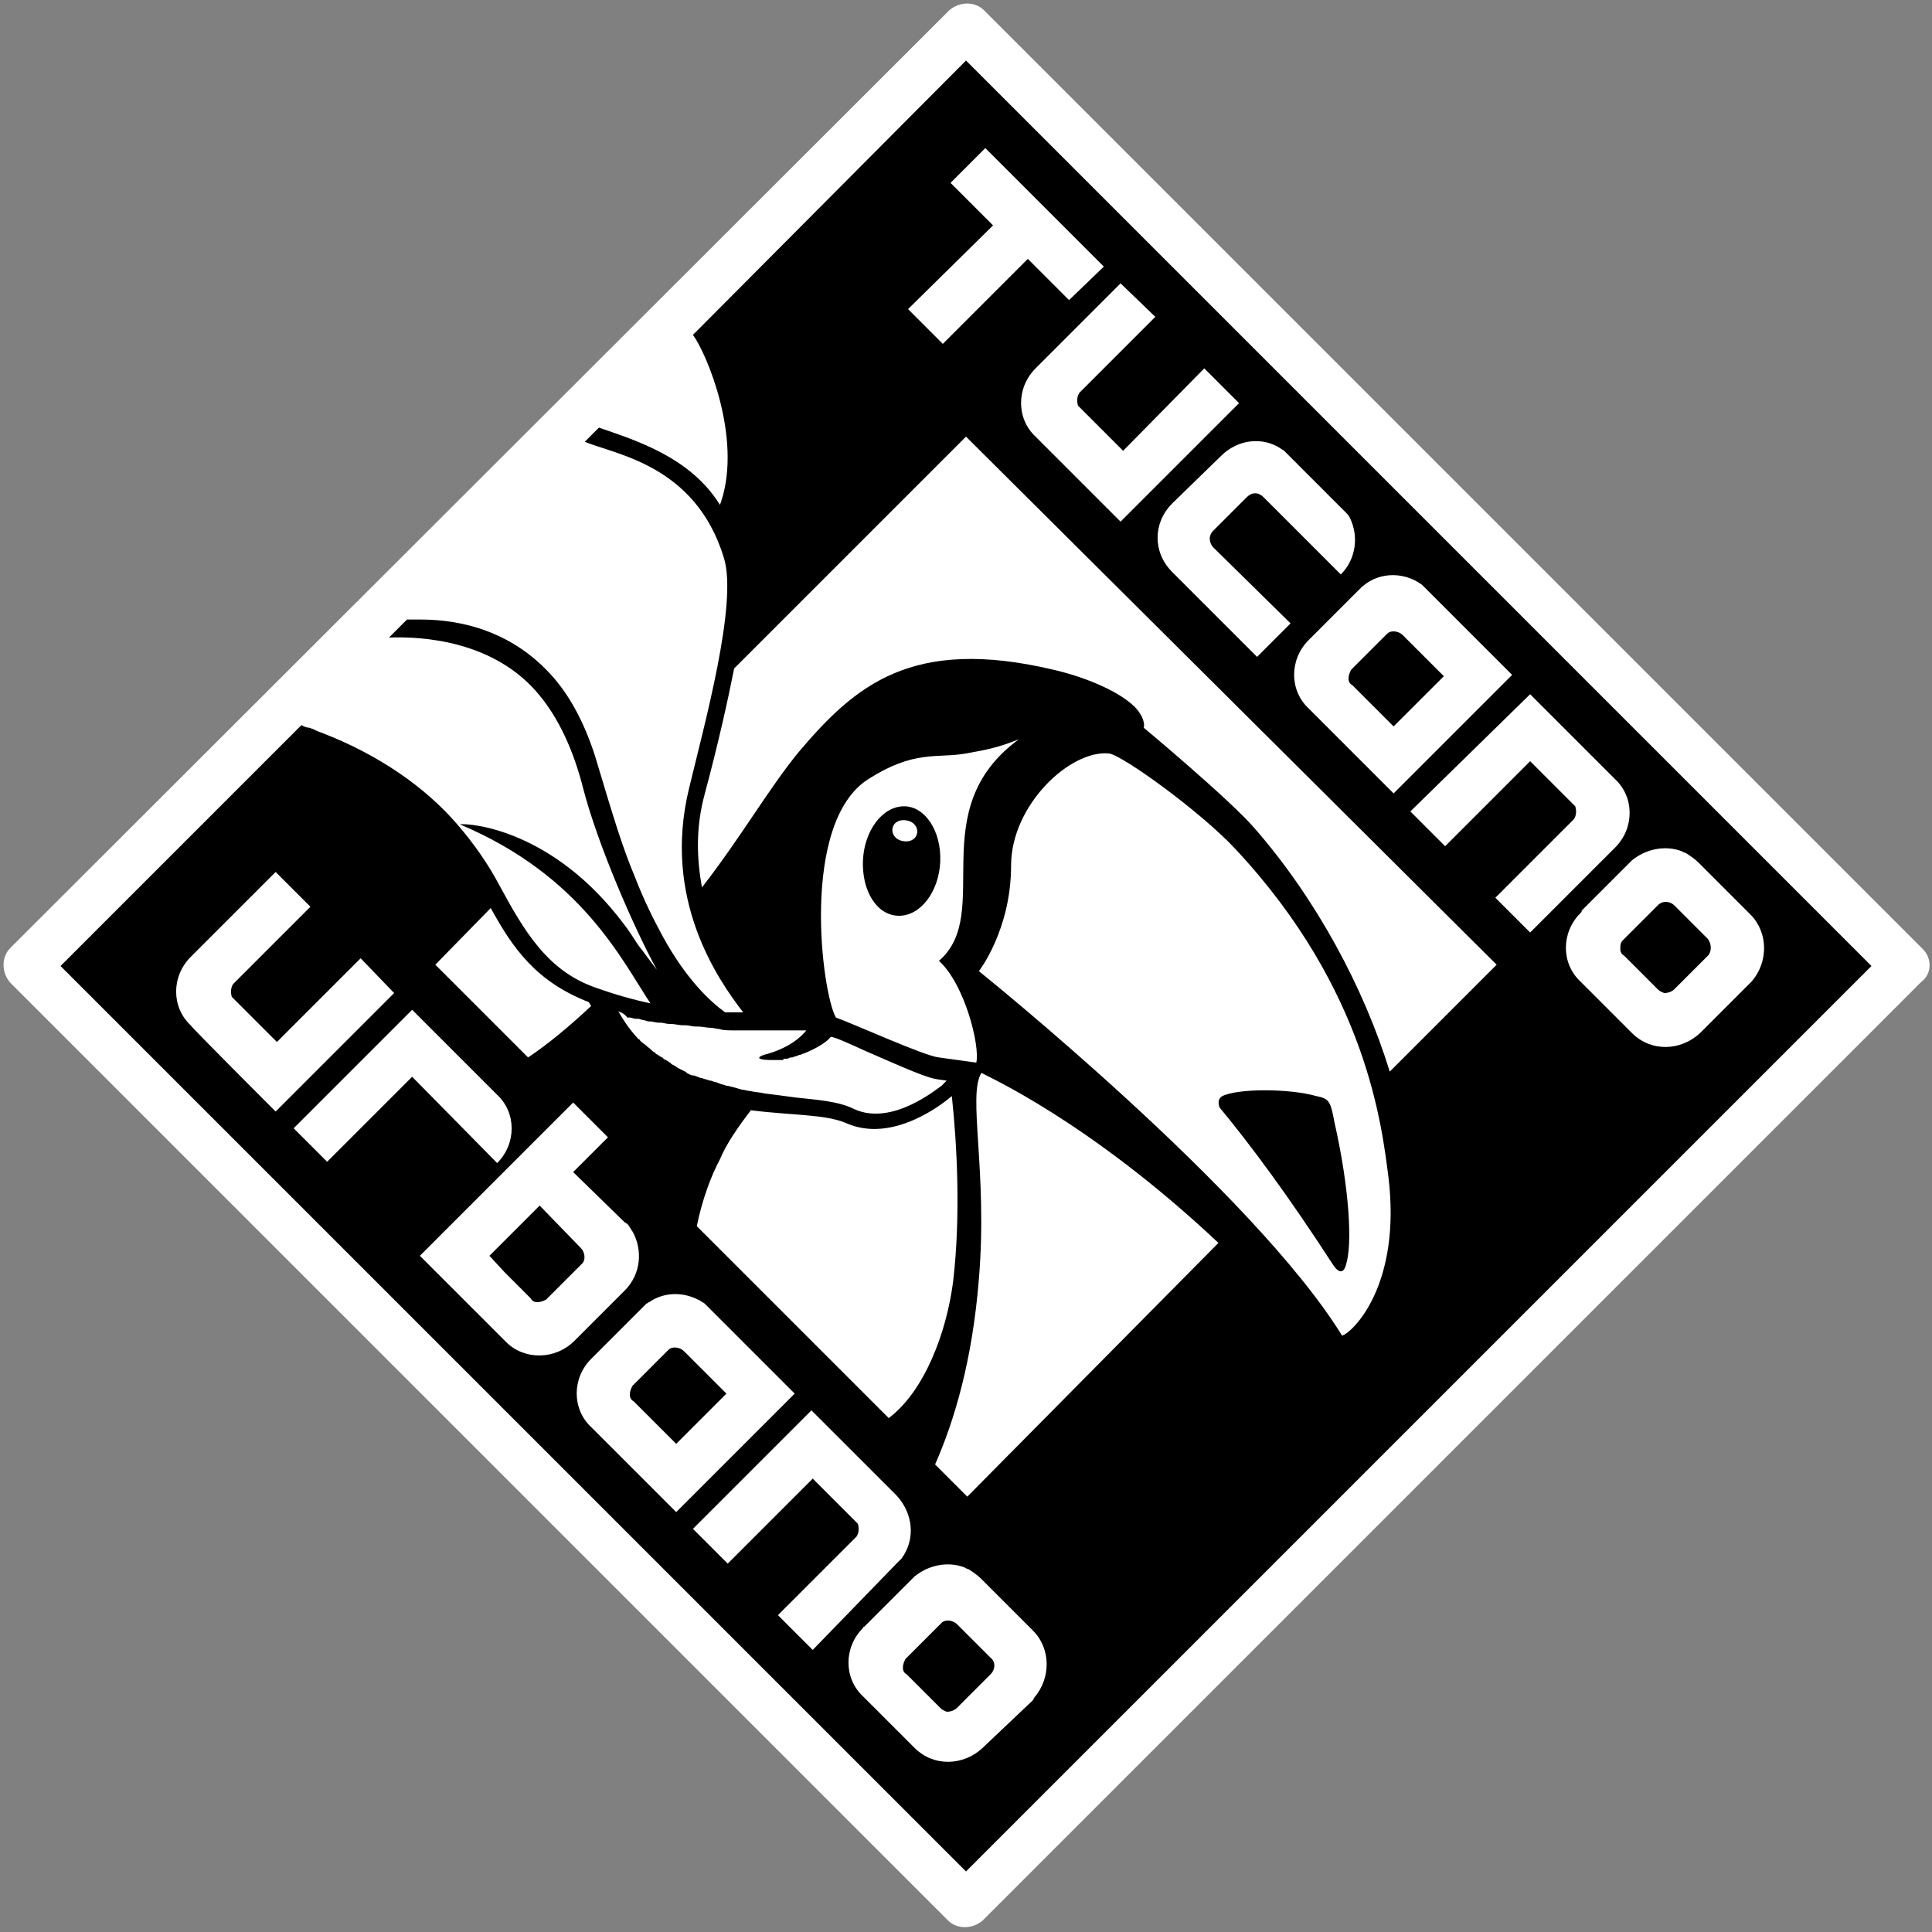 <?xml version="1.0" encoding="UTF-8"?> <!-- Generator: Adobe Illustrator 23.1.0, SVG Export Plug-In . SVG Version: 6.00 Build 0) --> <svg xmlns="http://www.w3.org/2000/svg" xmlns:xlink="http://www.w3.org/1999/xlink" version="1.1" id="Capa_1" x="0px" y="0px" viewBox="0 0 150 150" style="enable-background:new 0 0 150 150;" xml:space="preserve"><rect x="0" y="0" width="150" height="150" fill="#808080" stroke="none"/> <style type="text/css"> .st0{clip-path:url(#SVGID_2_);fill:#FFFFFF;} .st1{clip-path:url(#SVGID_2_);} </style> <g> <defs> <rect id="SVGID_1_" y="0" width="150" height="150"></rect> </defs> <clipPath id="SVGID_2_"> <use xlink:href="#SVGID_1_" style="overflow:visible;"></use> </clipPath> <path class="st0" d="M149.3,73.7l-1.3-1.3l0,0L77.7,2.1l-1.3-1.3c-0.7-0.7-1.9-0.7-2.7,0l-1.3,1.3L2.1,72.3l-1.3,1.3 c-0.7,0.7-0.7,1.9,0,2.7l1.3,1.3l70.2,70.2l1.3,1.3c0.7,0.7,1.9,0.7,2.7,0l1.3-1.3l70.3-70.3l1.3-1.3C150,75.6,150,74.4,149.3,73.7 "></path> <path class="st1" d="M45.1,96.9c0.3,0.3,0.4,0.9,0.1,1.2c0,0-2.7,2.7-2.7,2.7c0,0-0.1,0.1-0.1,0.1h0c-0.2,0.1-0.4,0.2-0.7,0.2h0 c-0.2,0-0.4-0.1-0.5-0.3l-0.7-0.7l-1.3-1.3L38,97.5l3.9-3.9L45.1,96.9L45.1,96.9z M76.9,128.7L76.9,128.7l-2.6-2.6l0,0 c-0.3-0.3-0.9-0.4-1.2-0.1c0,0-2.7,2.7-2.8,2.8c-0.1,0.2-0.2,0.4-0.2,0.7c0,0.2,0.1,0.4,0.3,0.5l2.6,2.6c0,0,0,0,0,0 c0.2,0.2,0.3,0.2,0.5,0.3c0.3,0,0.6-0.1,0.8-0.3c0,0,0,0,0,0l0,0l2.6-2.6l0,0h0C77.3,129.6,77.3,129,76.9,128.7 M132.6,72.9 L132.6,72.9l-2.6-2.6l0,0c-0.3-0.3-0.8-0.4-1.2-0.1c0,0-2.7,2.7-2.8,2.8c-0.2,0.2-0.2,0.4-0.2,0.7c0,0.2,0.1,0.4,0.3,0.5l2.6,2.6 c0,0,0,0,0,0c0.2,0.2,0.3,0.2,0.5,0.3c0.3,0,0.6-0.1,0.8-0.3v0h0l0,0l2.6-2.6l0,0v0C132.9,73.9,132.9,73.3,132.6,72.9 M108.9,49.3 L108.9,49.3c-0.3-0.3-0.9-0.4-1.2-0.1c0,0-2.7,2.7-2.8,2.8c-0.1,0.2-0.2,0.4-0.2,0.7c0,0.2,0.1,0.4,0.3,0.5l3.2,3.2l3.9-3.9 L108.9,49.3z M53.1,104.9L53.1,104.9c-0.3-0.3-0.9-0.4-1.2-0.1c0,0-2.7,2.7-2.8,2.8c-0.1,0.2-0.2,0.4-0.2,0.7 c0,0.2,0.1,0.4,0.3,0.5l3.3,3.3l3.9-3.9L53.1,104.9z M102.2,85.1c-2.1-0.6-6.1-0.6-7.3,0c-0.5,0.3-0.2,0.9-0.2,0.9 c2.4,2.9,5.3,6.8,8.8,12.2c0.6,0.9,0.9,0.4,1,0c0.5-1.5,0.3-5.8-0.9-11.1C103.3,85.5,103.2,85.3,102.2,85.1 M73,66.9 c-0.1,2.3-1.5,4.2-3.2,4.2c-1.7,0-2.9-1.9-2.8-4.3c0.1-2.3,1.5-4.2,3.2-4.2C71.8,62.6,73.1,64.5,73,66.9 M70.4,63.7 c-0.5-0.1-1,0.1-1.1,0.6c-0.1,0.4,0.2,0.9,0.8,1c0.5,0.1,1-0.1,1.1-0.6C71.3,64.3,71,63.8,70.4,63.7 M145.3,75L75,145.3L4.7,75 l18.7-18.7c0.2,0.1,0.4,0.2,0.6,0.2v0c0.1,0,0.2,0.1,0.3,0.1c0.2,0.1,0.4,0.2,0.7,0.3c4.4,1.7,8,4.2,10.5,7.1 c1.3,1.5,2.4,3.1,3.2,4.6c2,3.7,3.8,6.8,7.6,8.1c1.4,0.5,2.8,0.9,4.2,1.2C48.3,74.6,45.2,68,35.7,64c0.8-0.1,7.2,0.4,12.7,7.7 c0.4,0.5,0.7,1,1.1,1.6c0.2,0.3,0.4,0.5,0.6,0.8c0,0,0,0,0,0c0.3,0.4,0.6,0.8,0.9,1.2c-1.9-3.5-4.6-9.8-5.7-14 c-0.8-3.2-2-5.6-3.4-7.3c-3.5-4.3-9.2-4.6-11.7-4.5c0.2-0.2,1.2-1.2,1.4-1.4l1,0c2,0,6.5,0.3,10.1,4.2c1.4,1.5,2.6,3.6,3.5,6.4 c1.5,5,2.1,7,3.1,9.4c0.7,1.8,1.4,3.2,2.1,4.5c0,0,0,0,0,0c1.9,3.5,3.8,5.2,4.9,6c0.5,0,0.9,0,1.4,0c-2-2.6-6.3-8.8-4.2-17.4 c1.2-5,3.8-14.4,2.7-17.9c-2.2-7.2-8.4-8-10.8-9l1.1-1.1c2.9,1,7.1,2.3,9.4,6c0-0.1,0.1-0.2,0.1-0.3c1.6-4.9-1.1-11.4-2.2-12.9 L75,4.7L145.3,75z M122.7,70.9L122.7,70.9c-1.5,1.5-1.5,3.9,0,5.3l4,4c1.5,1.5,3.8,1.4,5.3,0c0,0,0.1-0.1,0.1-0.1l0,0l3.8-3.8l0,0 c0,0,0.1-0.1,0.1-0.1c1.3-1.5,1.3-3.8-0.1-5.2h0l-4-4c-0.3-0.3-0.6-0.5-0.9-0.7c-0.1-0.1-0.3-0.1-0.4-0.2c-1.3-0.5-2.8-0.2-3.9,0.7 c0,0-0.1,0.1-0.1,0.1l-3.8,3.8l0,0C122.8,70.8,122.8,70.8,122.7,70.9 M107.8,91.4c-0.5-3.8-1.6-14.5-11.9-25.5 c-2.7-2.9-8.8-7.3-9.8-7.4c-3-0.3-7.6,4-7.6,8.7c0,5-2.5,8.2-2.5,8.2s21.3,17.1,28.2,28.3C105.1,103.4,108.8,99.7,107.8,91.4 M109.5,63l2.7,2.7l6.6-6.6l3.5,3.5c0.1,0.3,0.1,0.7-0.1,1l0,0l-6.1,6.1l2.7,2.7l6.6-6.6c0,0,0,0,0,0c1.5-1.5,1.5-3.9,0-5.3 c0,0-6.6-6.6-6.6-6.6L109.5,63z M101.6,49.7L101.6,49.7c-1.5,1.5-1.5,3.9,0,5.3l6.6,6.6l9.2-9.2l-6.6-6.6c-0.1-0.1-0.3-0.3-0.4-0.4 c-1.5-1.1-3.6-1-4.9,0.4C105.5,45.8,101.6,49.7,101.6,49.7 M91.1,39c0,0-0.1,0.1-0.1,0.1v0c-1.5,1.5-1.5,3.8,0,5.3l6.6,6.6l2.6-2.6 l-6-5.9c-0.2-0.2-0.5-0.8,0-1.3v0c0.8-0.8,1.7-1.7,2.5-2.5l0.1-0.1c0.4-0.4,0.9-0.4,1.3,0c0,0,0,0,0,0c0,0,0,0,0,0l0.7,0.7l1.3,1.3 l0.7,0.7l0.7,0.7l2.6,2.6c1.2-1.2,1.4-3,0.7-4.4c0,0,0,0,0,0c-0.1-0.2-0.2-0.3-0.3-0.4c-0.1-0.1-0.2-0.2-0.3-0.3 c0,0-0.1-0.1-0.1-0.1l-4-4c-0.1-0.1-0.3-0.3-0.4-0.4c-0.1-0.1-0.2-0.1-0.3-0.2c-1.4-0.9-3.3-0.7-4.6,0.6L91.1,39L91.1,39z M80.4,28.6L80.4,28.6c-1.5,1.5-1.5,3.9,0,5.3c0,0,6.6,6.6,6.6,6.6l9.2-9.2l-2.7-2.7L87.2,35l-3.5-3.5c-0.1-0.3-0.1-0.7,0.1-1l0,0 l2-2l3.9-3.9L87,22L80.4,28.6z M85.7,20.7l-9.2-9.2l-2.7,2.7l3.3,3.3L70.5,24l2.7,2.7l6.6-6.6l3.2,3.2L85.7,20.7z M81.8,52 c2.6,0.6,5.4,1.8,6.5,3.1c0.7,0.9,0.5,1.4,0.5,1.4s6.6,5.5,8.6,7.8c4.8,5.5,8.5,12.4,10.5,18.9l8.3-8.3L75,33.9l0,0l-18,18 c-0.5,2.5-1.2,5.7-2.3,9.8c-0.7,2.6-0.6,5-0.2,7.2c3.1-4,5.2-7.7,7.5-10.5C66.4,53.2,70.8,49.4,81.8,52 M64.9,79 c1.4,0.5,6.9,3,8,3.1l2.9,0.4c0.3-1.3-0.9-6.1-2.9-7.9c4.3-3.7-1.3-11.7,6.2-17.2c-1.5,0.6-2.4,0.8-4.1,1.1c-2.3,0.4-4-0.3-7.6,2 C62.1,63.9,63.8,77.1,64.9,79 M48,78.5c0.5,0.9,1.1,1.7,1.6,2.2c0,0,0.1,0,0.1,0.1c0.2,0.2,0.4,0.3,0.5,0.4c0,0,0.1,0.1,0.1,0.1 c0.2,0.1,0.3,0.3,0.5,0.4c0,0,0.1,0,0.1,0.1c0.2,0.1,0.3,0.2,0.5,0.3c0,0,0.1,0,0.1,0.1c0.2,0.1,0.4,0.2,0.5,0.3c0,0,0.1,0,0.1,0.1 c0.2,0.1,0.4,0.2,0.5,0.3c0,0,0,0,0,0c0.2,0.1,0.4,0.2,0.6,0.3c0,0,0.1,0,0.1,0.1c0.2,0.1,0.4,0.2,0.5,0.2c0,0,0,0,0.1,0 c0.2,0.1,0.3,0.1,0.5,0.2c0,0,0.1,0,0.1,0c0.2,0.1,0.4,0.1,0.6,0.2c0,0,0.1,0,0.1,0c0.2,0.1,0.4,0.1,0.6,0.2c0,0,0,0,0,0 c0.2,0.1,0.4,0.1,0.6,0.2c0,0,0.1,0,0.1,0c0.4,0.1,0.8,0.2,1.1,0.3c0,0,0,0,0,0c0.2,0,0.4,0.1,0.6,0.1c0,0,0,0,0,0 c0.4,0.1,0.8,0.1,1.2,0.2c0.8,0.1,1.6,0.2,2.3,0.3c1.8,0.2,3.4,0.3,4.6,0.9c3,1.4,6.6-1.7,6.8-1.8l0.4-0.4l-0.7-0.1 c-0.8-0.1-2.4-0.8-5.6-2.2c-1.1-0.5-2.4-1.1-2.7-1.1c0,0,0,0,0,0c-0.3,0.4-1.1,0.9-2.1,1.3c0,0,0,0,0,0c-0.1,0-0.2,0.1-0.3,0.1 c0,0,0,0,0,0c-0.1,0-0.2,0.1-0.3,0.1c0,0,0,0,0,0c-0.1,0-0.2,0.1-0.3,0.1c0,0,0,0-0.1,0c-0.1,0-0.2,0.1-0.3,0.1c0,0-0.1,0-0.1,0 c-0.1,0-0.2,0-0.2,0.1c0,0-0.1,0-0.1,0c-0.1,0-0.1,0-0.2,0c-0.1,0-0.1,0-0.2,0c0,0-0.1,0-0.1,0c-0.1,0-0.2,0-0.3,0 c-0.7,0-1.4-0.1-0.6-0.4c2-0.5,3-1.5,3.3-1.9c-0.1,0-0.3,0-0.4,0L62,80c-0.1,0-0.2,0-0.3,0c0,0-0.1,0-0.1,0c-0.1,0-0.2,0-0.3,0 c0,0-0.1,0-0.1,0c-0.1,0-0.3,0-0.4,0c0,0,0,0,0,0c0,0-0.3,0-0.6,0h0h-0.3c-0.2,0-0.4,0-0.5,0c-0.4,0-0.7,0-1.1,0c0,0-0.1,0-0.1,0 c-0.4,0-0.7,0-1,0c-0.6,0-1.1,0-1.3-0.1c-0.2,0-0.5-0.1-0.7-0.1c-0.3,0-0.7-0.1-1-0.1c-0.1,0-0.1,0-0.2,0c-0.3,0-0.5-0.1-0.8-0.1 c-0.1,0-0.1,0-0.2,0c-0.3,0-0.6-0.1-0.9-0.1c0,0-0.1,0-0.1,0c-0.3,0-0.5-0.1-0.7-0.1c-0.1,0-0.1,0-0.2,0c-0.2,0-0.4-0.1-0.7-0.1 c0,0-0.1,0-0.1,0c-0.2-0.1-0.5-0.1-0.7-0.2c-0.1,0-0.1,0-0.2,0c-0.2,0-0.4-0.1-0.5-0.1c-0.1,0-0.1,0-0.2,0 C48.4,78.6,48.1,78.6,48,78.5 M21.4,86.3l9.2-9.2L28,74.4l-6.5,6.5l-3.5-3.5c-0.1-0.3-0.1-0.7,0.1-1l0,0l6-6l-2.7-2.7l-6.6,6.6 c-1.5,1.5-1.5,3.9,0,5.3C14.8,79.7,21.4,86.3,21.4,86.3 M33.8,74.9l7.2,7.2c1.5-1,3.2-2.4,4.9-4c-0.1-0.1-0.1-0.2-0.2-0.3 c-4.1-1.6-5.9-4.2-7.6-7.3L33.8,74.9z M38.6,90.3L38.6,90.3c1.5-1.5,1.5-3.9,0-5.3c0,0-6.6-6.6-6.6-6.6l-9.2,9.2l2.6,2.6l6.6-6.6 L38.6,90.3z M44.6,104.1c0,0,0.1-0.1,0.1-0.1l3.8-3.8c1.3-1.3,1.4-3.2,0.6-4.6c-0.1-0.1-0.1-0.2-0.2-0.3c-0.1-0.2-0.2-0.3-0.4-0.4 L44.5,91l2.7-2.7l-2.7-2.7L32.6,97.5l6.5,6.5l0.2,0.2C40.7,105.6,43.1,105.6,44.6,104.1 M54.1,95.2L69,110.1 c2.8-2.1,4.5-6.7,5-10.6c0.6-5.1,0.3-10.7-0.1-14.4c-0.7,0.6-4.6,3.7-8.2,2.1c-1.6-0.7-4.3-0.6-7.4-1c-1,1.3-1.9,2.6-2.4,3.8 C55.2,91.3,54.5,93.2,54.1,95.2 M61.7,108.2l-6.6-6.6c-0.1-0.1-0.3-0.3-0.4-0.4c-1.3-0.9-3-1-4.3-0.1c0,0,0,0,0,0 c-0.1,0-0.1,0.1-0.2,0.1c0,0-0.1,0.1-0.1,0.1c0,0-0.1,0.1-0.1,0.1c-0.1,0.1-0.1,0.1-0.2,0.2c0,0,0,0,0,0c0,0,0,0,0,0l-3.9,3.9 c0,0,0,0,0,0v0c-1.5,1.5-1.5,3.9,0,5.3l6.6,6.6l0,0L61.7,108.2z M69.6,121.4C69.6,121.4,69.7,121.4,69.6,121.4 c0.1-0.1,0.2-0.2,0.2-0.2c0,0,0.1-0.1,0.1-0.1c0,0,0.1-0.1,0.1-0.1c1.1-1.5,0.9-3.5-0.4-4.9c0,0-6.6-6.6-6.6-6.6l-9.2,9.2l2.7,2.7 l0,0v0l6.6-6.6l3.5,3.5c0.1,0.3,0.1,0.7-0.1,1l0,0l-6.1,6.1l2.7,2.7l0,0L69.6,121.4L69.6,121.4 M94.6,96.5 c-10.1-9.5-18.1-13-18.4-13.2c-1.1,1.7,0.5,7.7-0.2,16c-0.5,6.3-1.9,11-3.4,14.4l2.5,2.5L94.6,96.5z M80.2,132L80.2,132 c0-0.1,0.1-0.1,0.1-0.2c1.3-1.5,1.3-3.8-0.1-5.2h0l-4-4c-0.3-0.3-0.6-0.5-0.9-0.7c-0.1-0.1-0.3-0.1-0.4-0.2 c-1.3-0.5-2.8-0.2-3.9,0.7c0,0-0.1,0.1-0.1,0.1l-3.8,3.8l0,0c-0.1,0-0.1,0.1-0.1,0.1c-1.5,1.5-1.5,3.9,0,5.3l4,4 c1.5,1.5,3.8,1.4,5.3,0v0c0,0,0.1-0.1,0.1-0.1l0,0L80.2,132z"></path> </g> </svg> 